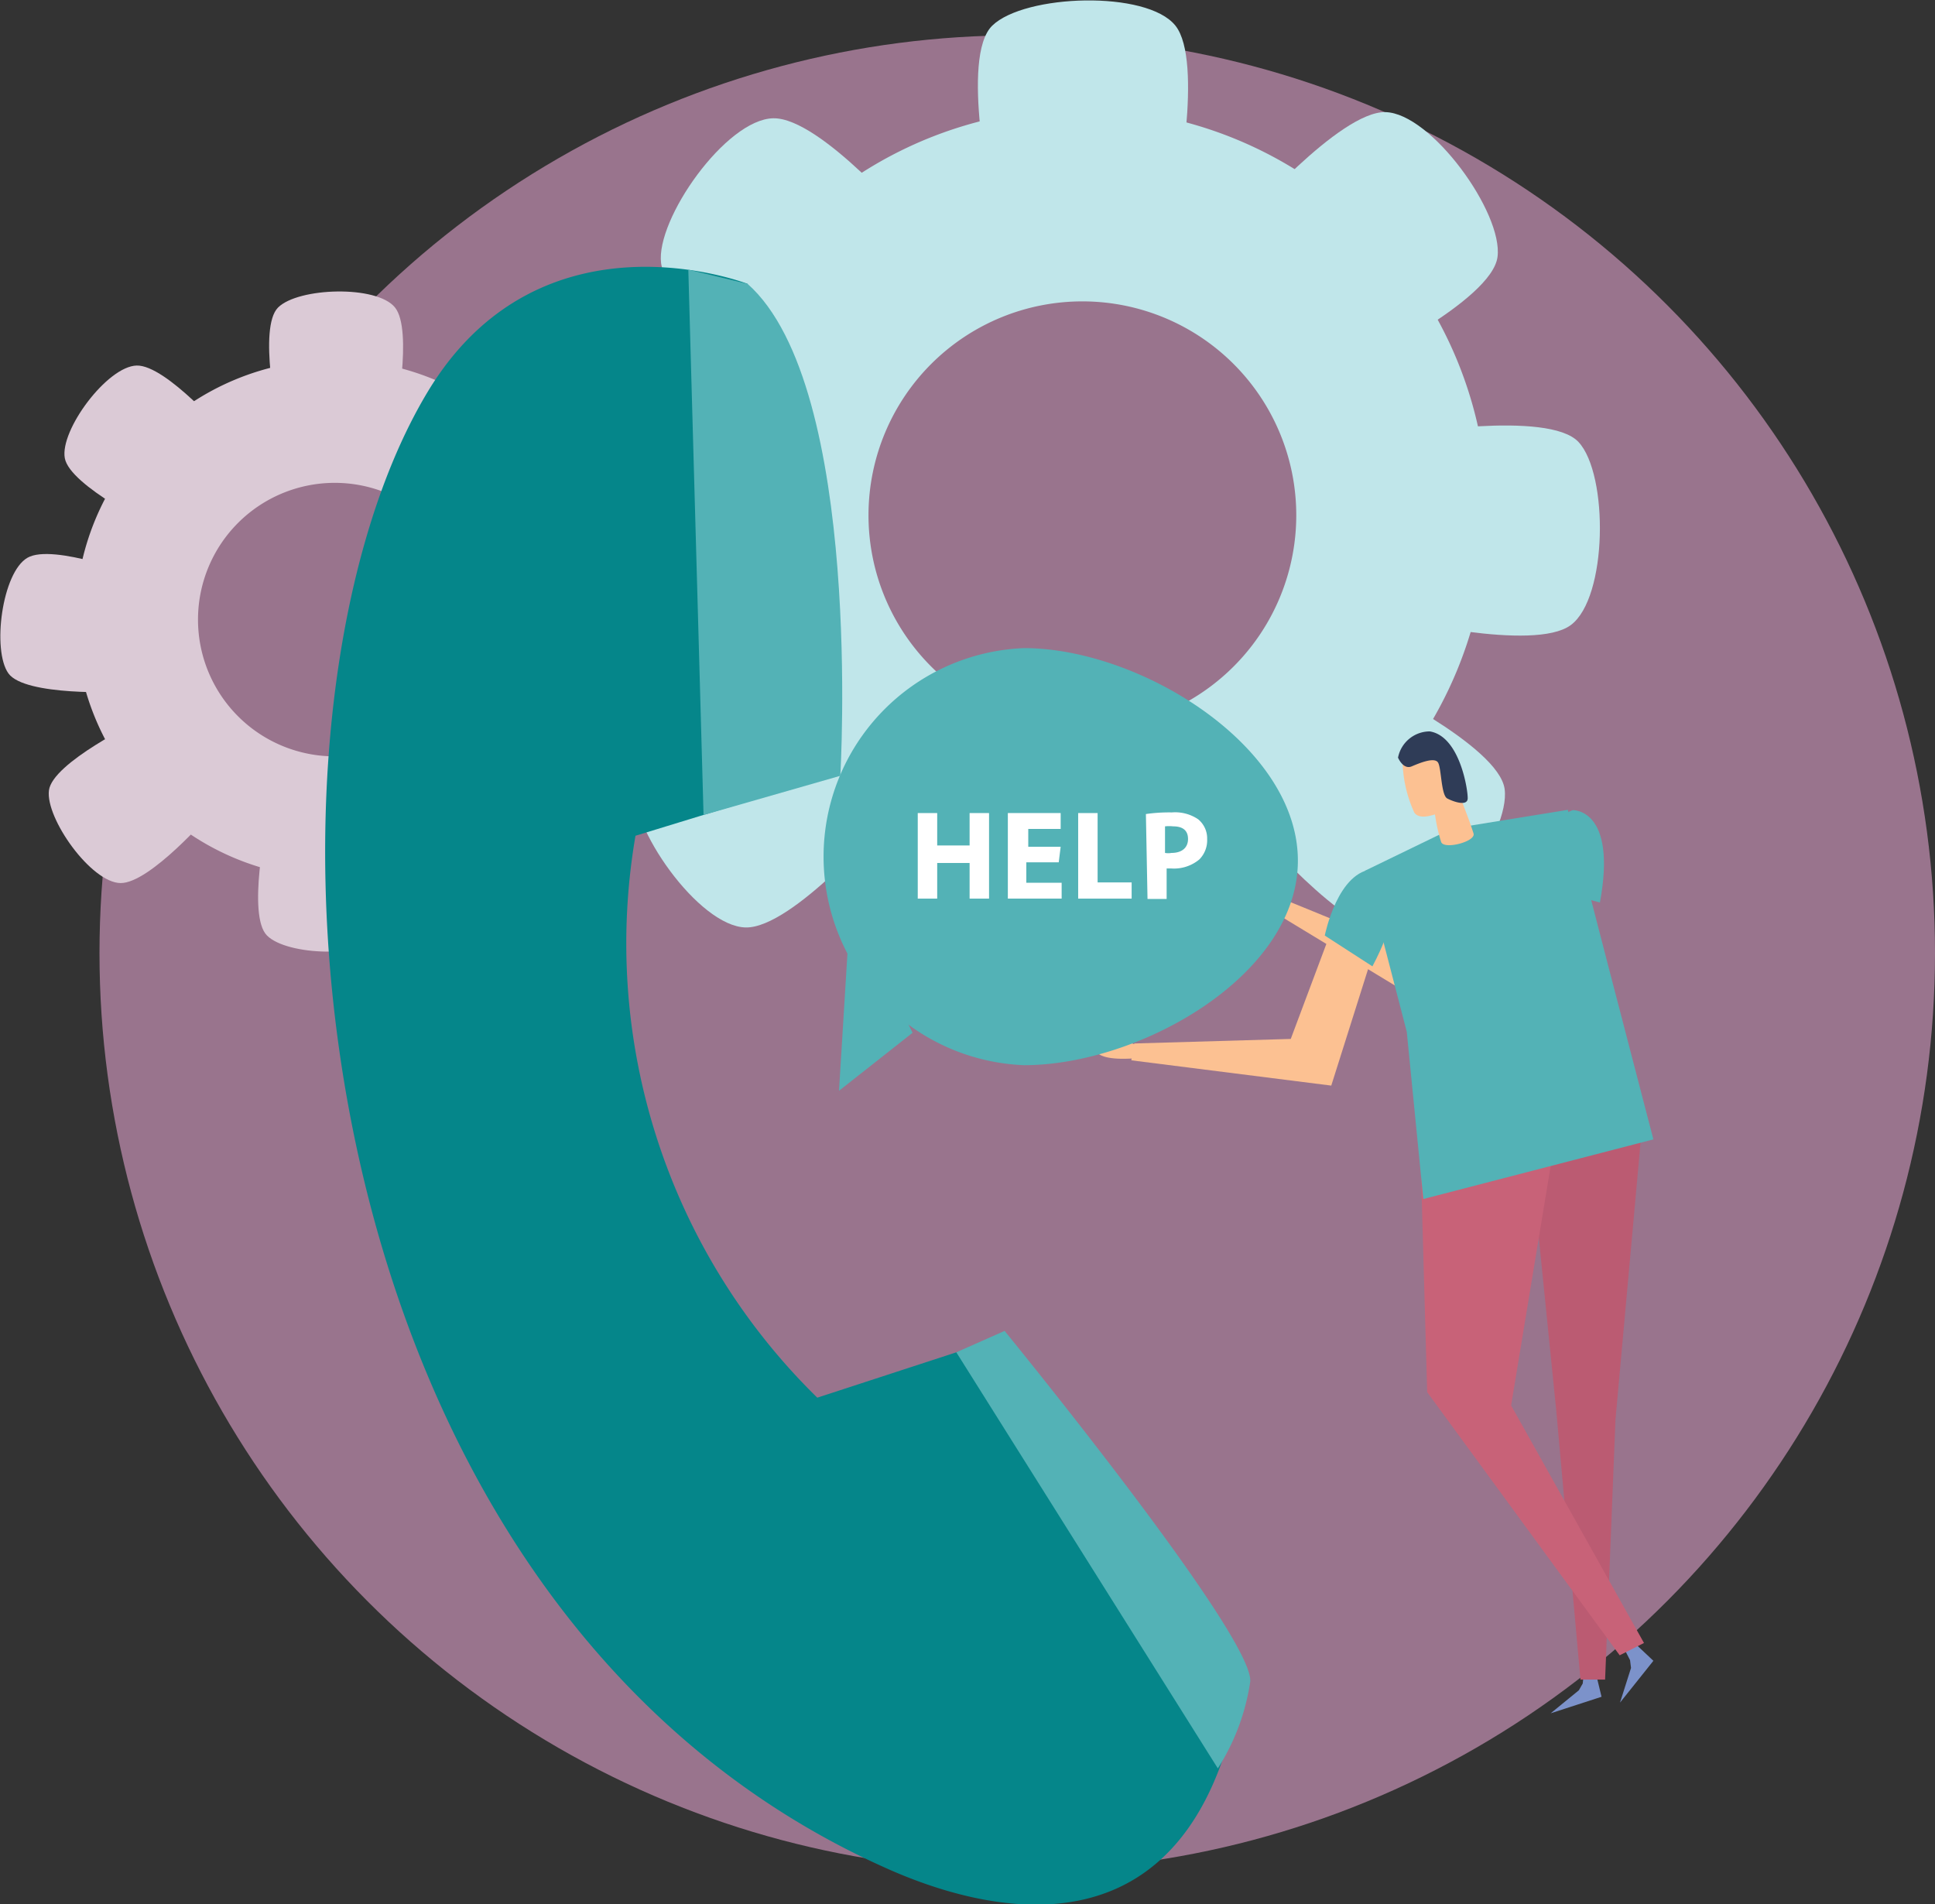 <svg xmlns="http://www.w3.org/2000/svg" viewBox="0 0 59.71 58.76"><rect x="0" y="0" width="59.71" height="58.76" fill="#333333" stroke="none"/><defs><style>.cls-1{fill:#99748d;}.cls-2{fill:#c0e6ea;}.cls-3{fill:#dbcad6;}.cls-4{fill:#05868a;}.cls-5{fill:#53b2b6;}.cls-6{fill:#fcc192;}.cls-7{fill:#7c92ca;}.cls-8{fill:#bb5b72;}.cls-9{fill:#c86278;}.cls-10{fill:#2f3c57;}.cls-11{fill:#fff;}</style></defs><g id="Layer_2" data-name="Layer 2"><g id="Layer_1-2" data-name="Layer 1"><circle class="cls-1" cx="31.39" cy="29.41" r="28.32"/><path class="cls-2" d="M33.36,3.35A12.55,12.55,0,1,0,45.91,15.9,12.55,12.55,0,0,0,33.36,3.35Zm0,19.15A6.6,6.6,0,1,1,40,15.9,6.6,6.6,0,0,1,33.36,22.5Z"/><path class="cls-2" d="M36.27,6.27H30.62s-1-4.51,0-5.48,4.77-1.1,5.65,0S36.27,6.27,36.27,6.27Z"/><path class="cls-2" d="M35.74,25.66H30.09s-1,4.51,0,5.48,4.77,1.1,5.65,0S35.74,25.66,35.74,25.66Z"/><path class="cls-2" d="M28.19,7l-3.46,4.47s-4.16-2-4.33-3.35,2-4.44,3.46-4.47S28.19,7,28.19,7Z"/><path class="cls-2" d="M23.93,13.81,23,19.39s-4.6.22-5.4-.9-.31-4.88.92-5.58S23.93,13.81,23.93,13.81Z"/><path class="cls-2" d="M43,19.07l.23-5.65s4.55-.78,5.48.22.9,4.81-.24,5.65S43,19.07,43,19.07Z"/><path class="cls-2" d="M38.41,6.81l3.46,4.48s4.16-2,4.34-3.36-2.05-4.44-3.46-4.47S38.41,6.81,38.41,6.81Z"/><path class="cls-2" d="M27.35,25.27l-3.46-4.48s-4.16,2-4.33,3.35,2,4.45,3.45,4.48S27.35,25.27,27.35,25.27Z"/><path class="cls-2" d="M38.63,25.44,42.09,21s4.16,2,4.34,3.35-2,4.44-3.46,4.47S38.63,25.44,38.63,25.44Z"/><path class="cls-3" d="M10.33,11.1a8,8,0,1,0,8,8A8,8,0,0,0,10.33,11.1Zm0,12.24a4.22,4.22,0,1,1,4.22-4.22A4.22,4.22,0,0,1,10.33,23.34Z"/><path class="cls-3" d="M12.19,13H8.58s-.62-2.89,0-3.51,3.05-.7,3.61,0S12.19,13,12.19,13Z"/><path class="cls-3" d="M11.86,25.36H8.24s-.62,2.89,0,3.51,3,.7,3.62,0S11.86,25.36,11.86,25.36Z"/><path class="cls-3" d="M7,13.43,4.82,16.29S2.16,15,2,14.14s1.31-2.84,2.22-2.86S7,13.43,7,13.43Z"/><path class="cls-3" d="M4.3,17.79l-.59,3.56s-2.94.14-3.45-.57-.2-3.12.59-3.57S4.3,17.79,4.3,17.79Z"/><path class="cls-3" d="M16.48,21.15l.14-3.61s2.91-.5,3.5.14.58,3.07-.15,3.61S16.48,21.15,16.48,21.15Z"/><path class="cls-3" d="M13.56,13.31l2.21,2.86S18.43,14.9,18.54,14s-1.3-2.84-2.21-2.86S13.56,13.31,13.56,13.31Z"/><path class="cls-3" d="M6.49,25.11,4.28,22.25s-2.66,1.28-2.77,2.14,1.3,2.85,2.21,2.86S6.49,25.11,6.49,25.11Z"/><path class="cls-3" d="M13.7,25.22l2.21-2.86s2.66,1.28,2.78,2.15-1.31,2.84-2.22,2.86S13.7,25.22,13.7,25.22Z"/><path class="cls-4" d="M13.18,12.12C7.05,22.37,8.91,49.53,27.46,57.7c2.64,1.16,8.77,3,10.61-4.57L29.91,41.6l-4.69,1.53a19.61,19.61,0,0,1-5.61-17.34l4.67-1.43L23.07,8.76S16.68,6.27,13.18,12.12Z"/><path class="cls-5" d="M21.24,8.32l.47,16.83,4.22-1.21s.72-12-2.86-15.18Z"/><path class="cls-5" d="M29.51,41.73l8.07,12.84a6.83,6.83,0,0,0,1-2.68C38.68,50.46,31,41.07,31,41.07Z"/><path class="cls-6" d="M42.48,29.07l-1.4,4.43-6.17-.78L35,32.2l4.83-.14,1.45-3.87s.39-1.34,1.27-1A4.1,4.1,0,0,1,42.48,29.07Z"/><path class="cls-6" d="M35.07,32.25s-1-.4-1.14-.26-.54.78,1.07.67Z"/><path class="cls-6" d="M47.88,28l-3.09,3.47-5.31-3.22.25-.45,4.47,1.83,2.91-2.94s.9-1.06,1.56-.41A4.06,4.06,0,0,1,47.88,28Z"/><path class="cls-6" d="M39.82,27.87s-.7-.76-.94-.71-.81.49.7,1.05Z"/><polygon class="cls-7" points="49.2 51.45 48.89 51.47 48.84 51.95 48.72 52.16 47.85 52.87 49.42 52.36 49.2 51.45"/><polygon class="cls-7" points="50.33 50.6 50.08 50.8 50.3 51.23 50.33 51.47 49.99 52.54 51.02 51.25 50.33 50.6"/><polygon class="cls-8" points="50.73 34.09 49.85 43.81 49.53 51.83 48.77 51.83 48.02 43.5 47.07 34.09 50.73 34.09"/><polygon class="cls-9" points="43.79 34.09 44.04 42.96 49.98 51.08 50.73 50.7 46.63 43.37 48.08 34.59 48.08 34.09 43.79 34.09"/><polygon class="cls-5" points="51.02 35.16 43.92 37 43.41 31.84 42.12 26.87 44.8 25.57 48.38 24.99 49.62 29.78 51.02 35.16"/><path class="cls-5" d="M42.42,26.82s1.33.36-.07,3l-1.47-.95S41.28,26.84,42.42,26.82Z"/><path class="cls-5" d="M48.53,25s1.38-.06.84,2.85l-1.69-.45S47.45,25.38,48.53,25Z"/><path class="cls-6" d="M45.47,25.72c.08.25-.92.51-1,.26a5.17,5.17,0,0,1-.23-1.28l.67-.47S45.31,25.2,45.47,25.72Z"/><path class="cls-6" d="M44.48,25.07c-.07,0-.66.29-.84,0a4,4,0,0,1-.36-1.73.84.84,0,0,1,.76-.56,1.6,1.6,0,0,1,1,1.72A1.14,1.14,0,0,1,44.48,25.07Z"/><path class="cls-10" d="M43.14,23.38s.16.38.42.27.72-.3.82-.11.09,1,.28,1.1.62.25.63,0-.24-1.92-1.17-2.07A1,1,0,0,0,43.14,23.38Z"/><path class="cls-5" d="M40.05,26.56c0,3.55-4.89,6.31-8.45,6.31A6.44,6.44,0,0,1,31.6,20C35.16,20,40.05,23,40.05,26.56Z"/><polygon class="cls-5" points="25.89 33.66 28.16 31.87 26.24 27.97 25.89 33.66"/><path class="cls-11" d="M28.92,25.09v1h1v-1h.6v2.64h-.6v-1.1h-1v1.1h-.6V25.09Z"/><path class="cls-11" d="M32.67,26.61h-1v.63h1.09v.49H31.1V25.09h1.63v.49h-1v.55h1Z"/><path class="cls-11" d="M33.27,25.09h.6v2.14h1.05v.5H33.27Z"/><path class="cls-11" d="M35.36,25.12a5.07,5.07,0,0,1,.8-.05,1.27,1.27,0,0,1,.81.21.76.76,0,0,1,.28.61.84.84,0,0,1-.24.63,1.22,1.22,0,0,1-.86.28H36v.94h-.59Zm.59,1.2a.56.56,0,0,0,.2,0c.32,0,.51-.16.51-.43s-.17-.39-.46-.39a1.14,1.14,0,0,0-.25,0Z"/></g></g></svg>
